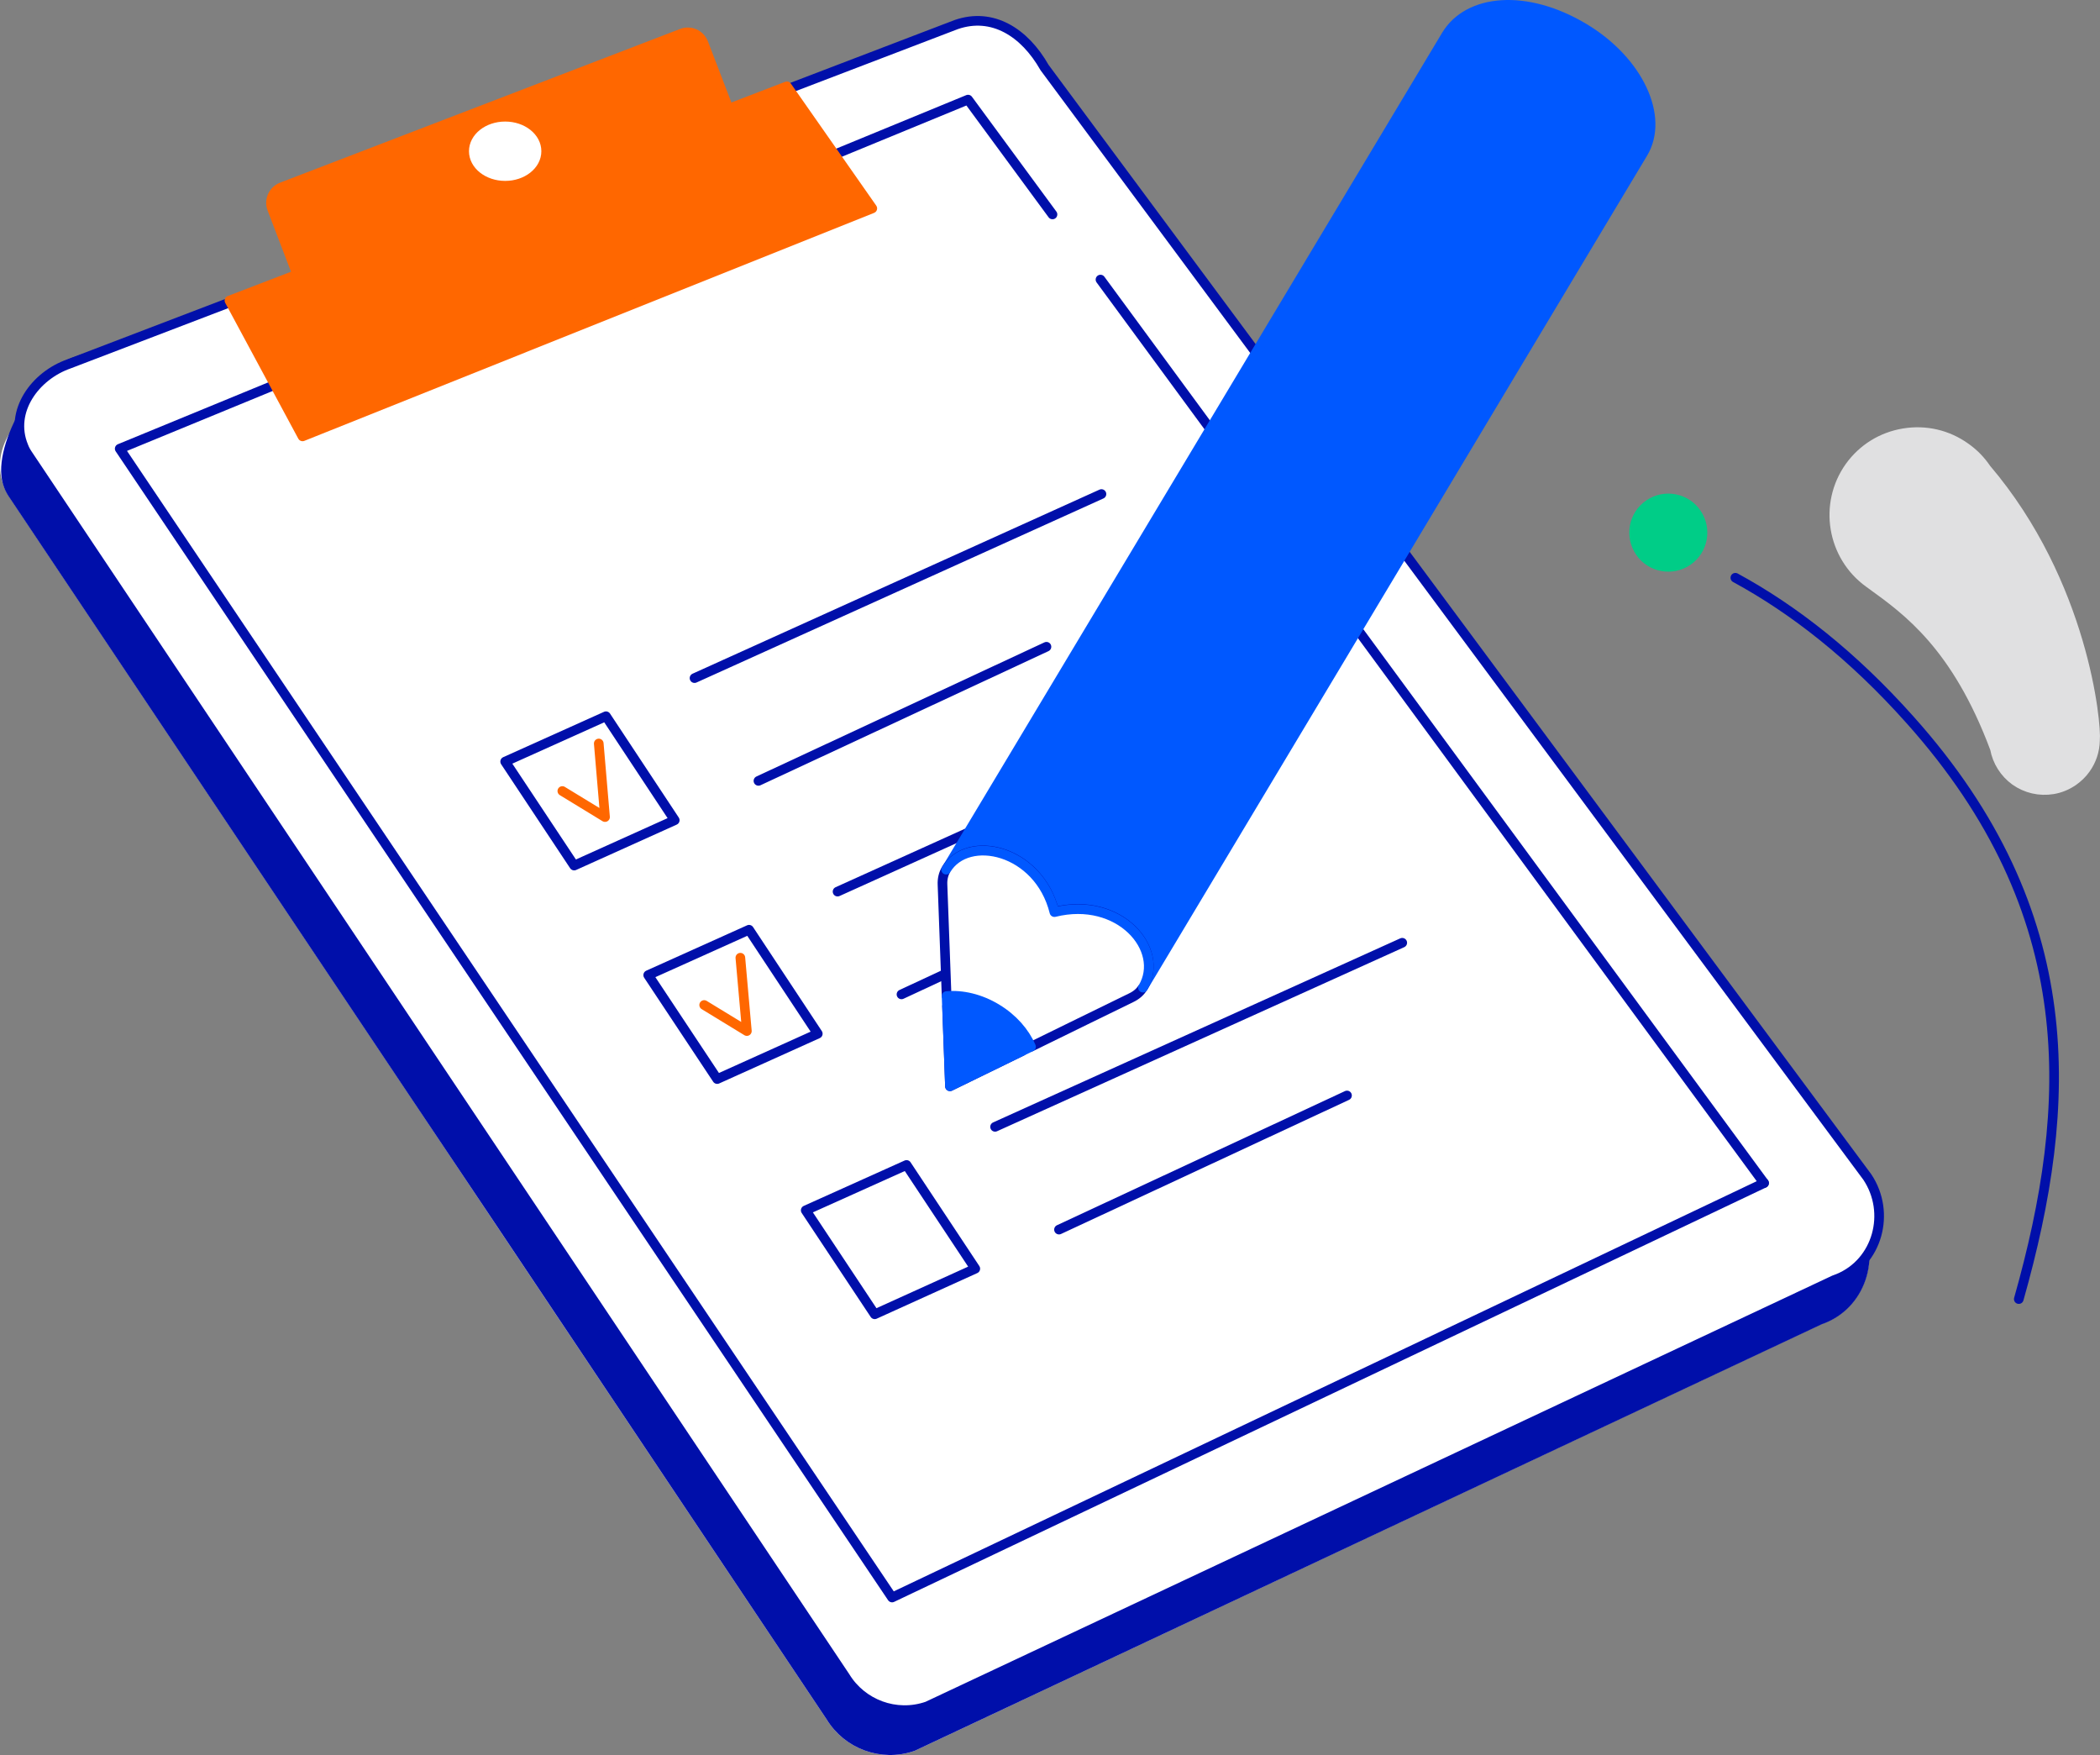<svg xmlns="http://www.w3.org/2000/svg" version="1.1" id="Laag_1" x="0" y="0" viewBox="0 0 870.595 727.47" xml:space="preserve"><rect x="0" y="0" width="870.595" height="727.47" fill="#808080" stroke="none"/><style type="text/css" id="style5478">.st0,.st2,.st3,.st4,.st5,.st8,.st9{fill:#fff;stroke:#fff;stroke-width:4;stroke-linecap:round;stroke-linejoin:round;stroke-miterlimit:10}.st2,.st3,.st4,.st5,.st8,.st9{stroke:#000faa}.st3,.st4,.st5,.st8,.st9{fill:none}.st4,.st5,.st8,.st9{fill:#0058ff;stroke:#0058ff}.st5,.st8,.st9{fill:#fff}.st8,.st9{fill:none;stroke:#ff6700}.st9{fill:#ff6700}</style><g id="g5540" transform="translate(-210.173,-199.114)"><g id="g5536"><g id="g5506"><path class="st0" d="M 232.8,366.4 600.5,225.8 c 15,-5.2 28.3,3.2 36.6,17.8 l 341.1,459.8 c 9.9,14.8 4.3,35.4 -12.1,42.1 -0.5,0.2 -1,0.4 -1.6,0.6 L 588.6,923 c -13,4.5 -27.1,-0.9 -34,-12.2 L 216.1,404.6 c -0.9,-1.3 -1.7,-2.6 -2.2,-4 -6.1,-14.4 4.7,-29.3 18.9,-34.2 z" id="path5480"/><path d="M 348.9,603.3 C 304.6,537.1 260.3,470.8 216,404.6 c -0.9,-1.3 -1.7,-2.6 -2.2,-4 -6,-14.4 12.6,-46.4 26.8,-51.3 l 360,-123.4 c 15,-5.2 28.3,3.2 36.6,17.8 l 341.1,459.8 c 9.9,14.8 4.3,35.4 -12.1,42.1 -0.5,0.2 -1,0.4 -1.6,0.6 L 588.6,923 c -13,4.5 -27.1,-0.9 -34,-12.2 C 508.7,842.1 462.7,773.4 416.8,704.7 394.1,670.9 371.5,637.1 348.9,603.3 Z" id="path5482" style="fill:#000faa;stroke:#000faa;stroke-width:4;stroke-linecap:round;stroke-linejoin:round;stroke-miterlimit:10"/><path class="st2" d="M 238.9,349.9 606.6,209.3 c 15,-5.2 28.3,3.2 36.6,17.8 L 984.3,687 c 9.9,14.8 4.3,35.4 -12.1,42.1 -0.5,0.2 -1,0.4 -1.6,0.6 l -376,176.7 c -13,4.5 -27.1,-0.9 -34,-12.2 L 222.1,388.1 c -0.9,-1.3 -1.7,-2.6 -2.2,-4 -6,-14.5 4.8,-29.3 19,-34.2 z" id="path5484"/><path class="st0" d="m 260.3,385.6 320.2,476.2 c 120.3,-57.4 240.7,-114.9 361,-172.3 -3.7,-5 -7.4,-10 -11.1,-15.1 C 824.3,529.9 718.1,385.4 612,240.9 494.8,289.1 377.5,337.3 260.3,385.6 Z" id="path5486"/><polygon class="st3" points="419.6,514.8 461.4,496 489.9,539.1 448.2,557.9" id="polygon5488"/><line class="st3" x1="498.1" y1="480.2" x2="666.8" y2="403.9" id="line5490"/><line class="st2" x1="524.6" y1="522.8" x2="644" y2="467.2" id="line5492"/><polygon class="st3" points="478.9,603.3 520.7,584.5 549.2,627.6 507.5,646.4" id="polygon5494"/><line class="st3" x1="557.4" y1="568.7" x2="726.2" y2="492.4" id="line5496"/><line class="st2" x1="583.9" y1="611.3" x2="703.3" y2="555.7" id="line5498"/><polygon class="st3" points="544.2,700.8 586,682 614.5,725 572.8,743.9" id="polygon5500"/><line class="st3" x1="622.7" y1="666.2" x2="791.5" y2="589.9" id="line5502"/><line class="st2" x1="649.2" y1="708.8" x2="768.6" y2="653.2" id="line5504"/></g><path class="st3" d="m 666.4,315 c 91.7,124.8 183.4,249.6 275.1,374.5" id="path5508"/><g id="g5524"><path class="st4" d="m 866.9,210.8 c -24,-14.4 -48.1,-12.2 -57.2,3 L 792.8,242 602.7,559.1 684.3,608 878.7,283.6 l 12.6,-21 c 9,-15.1 -1.9,-38.3 -24.4,-51.8 z" id="path5510"/><path class="st2" d="m 637.6,633 20,-9.8 21.5,-10.5 c 0,0 0,0 0,0 2.1,-1 3.8,-2.4 4.9,-4.3 9.4,-15.8 -9.7,-38 -36.7,-31.3 -6.5,-26.1 -36,-32.5 -44.9,-17.6 -1.1,1.8 -1.6,4 -1.5,6.3 0,0 0,0 0,0 l 1.7,46.1" id="path5512"/><path class="st5" d="m 684,608.5 c 9.4,-15.8 -9.7,-38 -36.7,-31.3 -6.5,-26.1 -36,-32.5 -44.9,-17.6" id="path5516"/><polyline class="st2" points="602.8,616.2 604,649.4 633.9,634.8" id="polyline5520"/><path class="st4" d="m 623.3,617.2 c -6.8,-4.1 -14.2,-5.8 -20.7,-5.2 l 1.4,37.4 33.6,-16.4 c -2.6,-6 -7.5,-11.7 -14.3,-15.8 z" id="path5522"/></g><path d="m 977,392.6 c 5.4,-7.5 13.3,-12.4 22.4,-13.9 9.1,-1.5 18.2,0.6 25.7,6 3.4,2.4 6.2,5.3 8.5,8.7 40.4,47.5 45.8,105.8 45.1,112.6 -0.1,4.3 -1.4,8.3 -3.9,11.8 -1.4,2 -3.2,3.7 -5.2,5.1 -2.5,1.7 -5.3,2.9 -8.4,3.4 -5.5,0.9 -11.1,-0.4 -15.6,-3.6 -4.4,-3.2 -7.4,-7.9 -8.4,-13.3 -15.9,-42.6 -36.3,-57.2 -51.1,-67.9 l -1.1,-0.8 c -15.4,-11.1 -19,-32.6 -8,-48.1 z" id="path5526" style="fill:#e0e0e1;stroke:#e0e0e1;stroke-width:4;stroke-linecap:round;stroke-linejoin:round;stroke-miterlimit:10"/><path class="st3" d="m 1047.1,737.6 c 22.8,-80.6 26.5,-160 -45,-240 -23.8,-26.7 -48.2,-45.8 -72.5,-59" id="path5528"/><path d="m 893.8,408.2 c 6.4,-4.4 15.3,-2.8 19.7,3.7 4.4,6.4 2.8,15.3 -3.7,19.7 -6.4,4.4 -15.3,2.8 -19.7,-3.7 -4.4,-6.5 -2.8,-15.3 3.7,-19.7 z" id="path5530" style="fill:#00cd87;stroke:#00cd87;stroke-width:4;stroke-linecap:round;stroke-linejoin:round;stroke-miterlimit:10"/><polyline class="st8" points="443.3,527 461,537.8 458.4,507.3" id="polyline5532"/><polyline class="st8" points="502.1,615.7 519.8,626.5 517.1,596.1" id="polyline5534"/></g><polyline class="st3" points="646.5,288 611.5,240.4 259.8,385.1 580,861.3 941.5,689.5" id="polyline5538"/></g><g id="g5546" transform="translate(-210.173,-199.114)"><path class="st9" d="m 518.7,280.3 -165.9,63.8 c -3.6,1.4 -7.6,-0.4 -9,-4 L 323,285.7 c -1.4,-3.6 0.4,-7.6 4,-9 L 492.8,213 c 3.6,-1.4 7.6,0.4 9,4 l 20.9,54.4 c 1.4,3.5 -0.4,7.5 -4,8.9 z" id="path5542"/><polygon class="st9" points="305.3,323.7 536.4,234.9 571.8,285.5 335.6,380" id="polygon5544"/></g><ellipse class="st0" cx="209.427" cy="62.686" rx="13" ry="10.3" id="ellipse5548"/></svg>